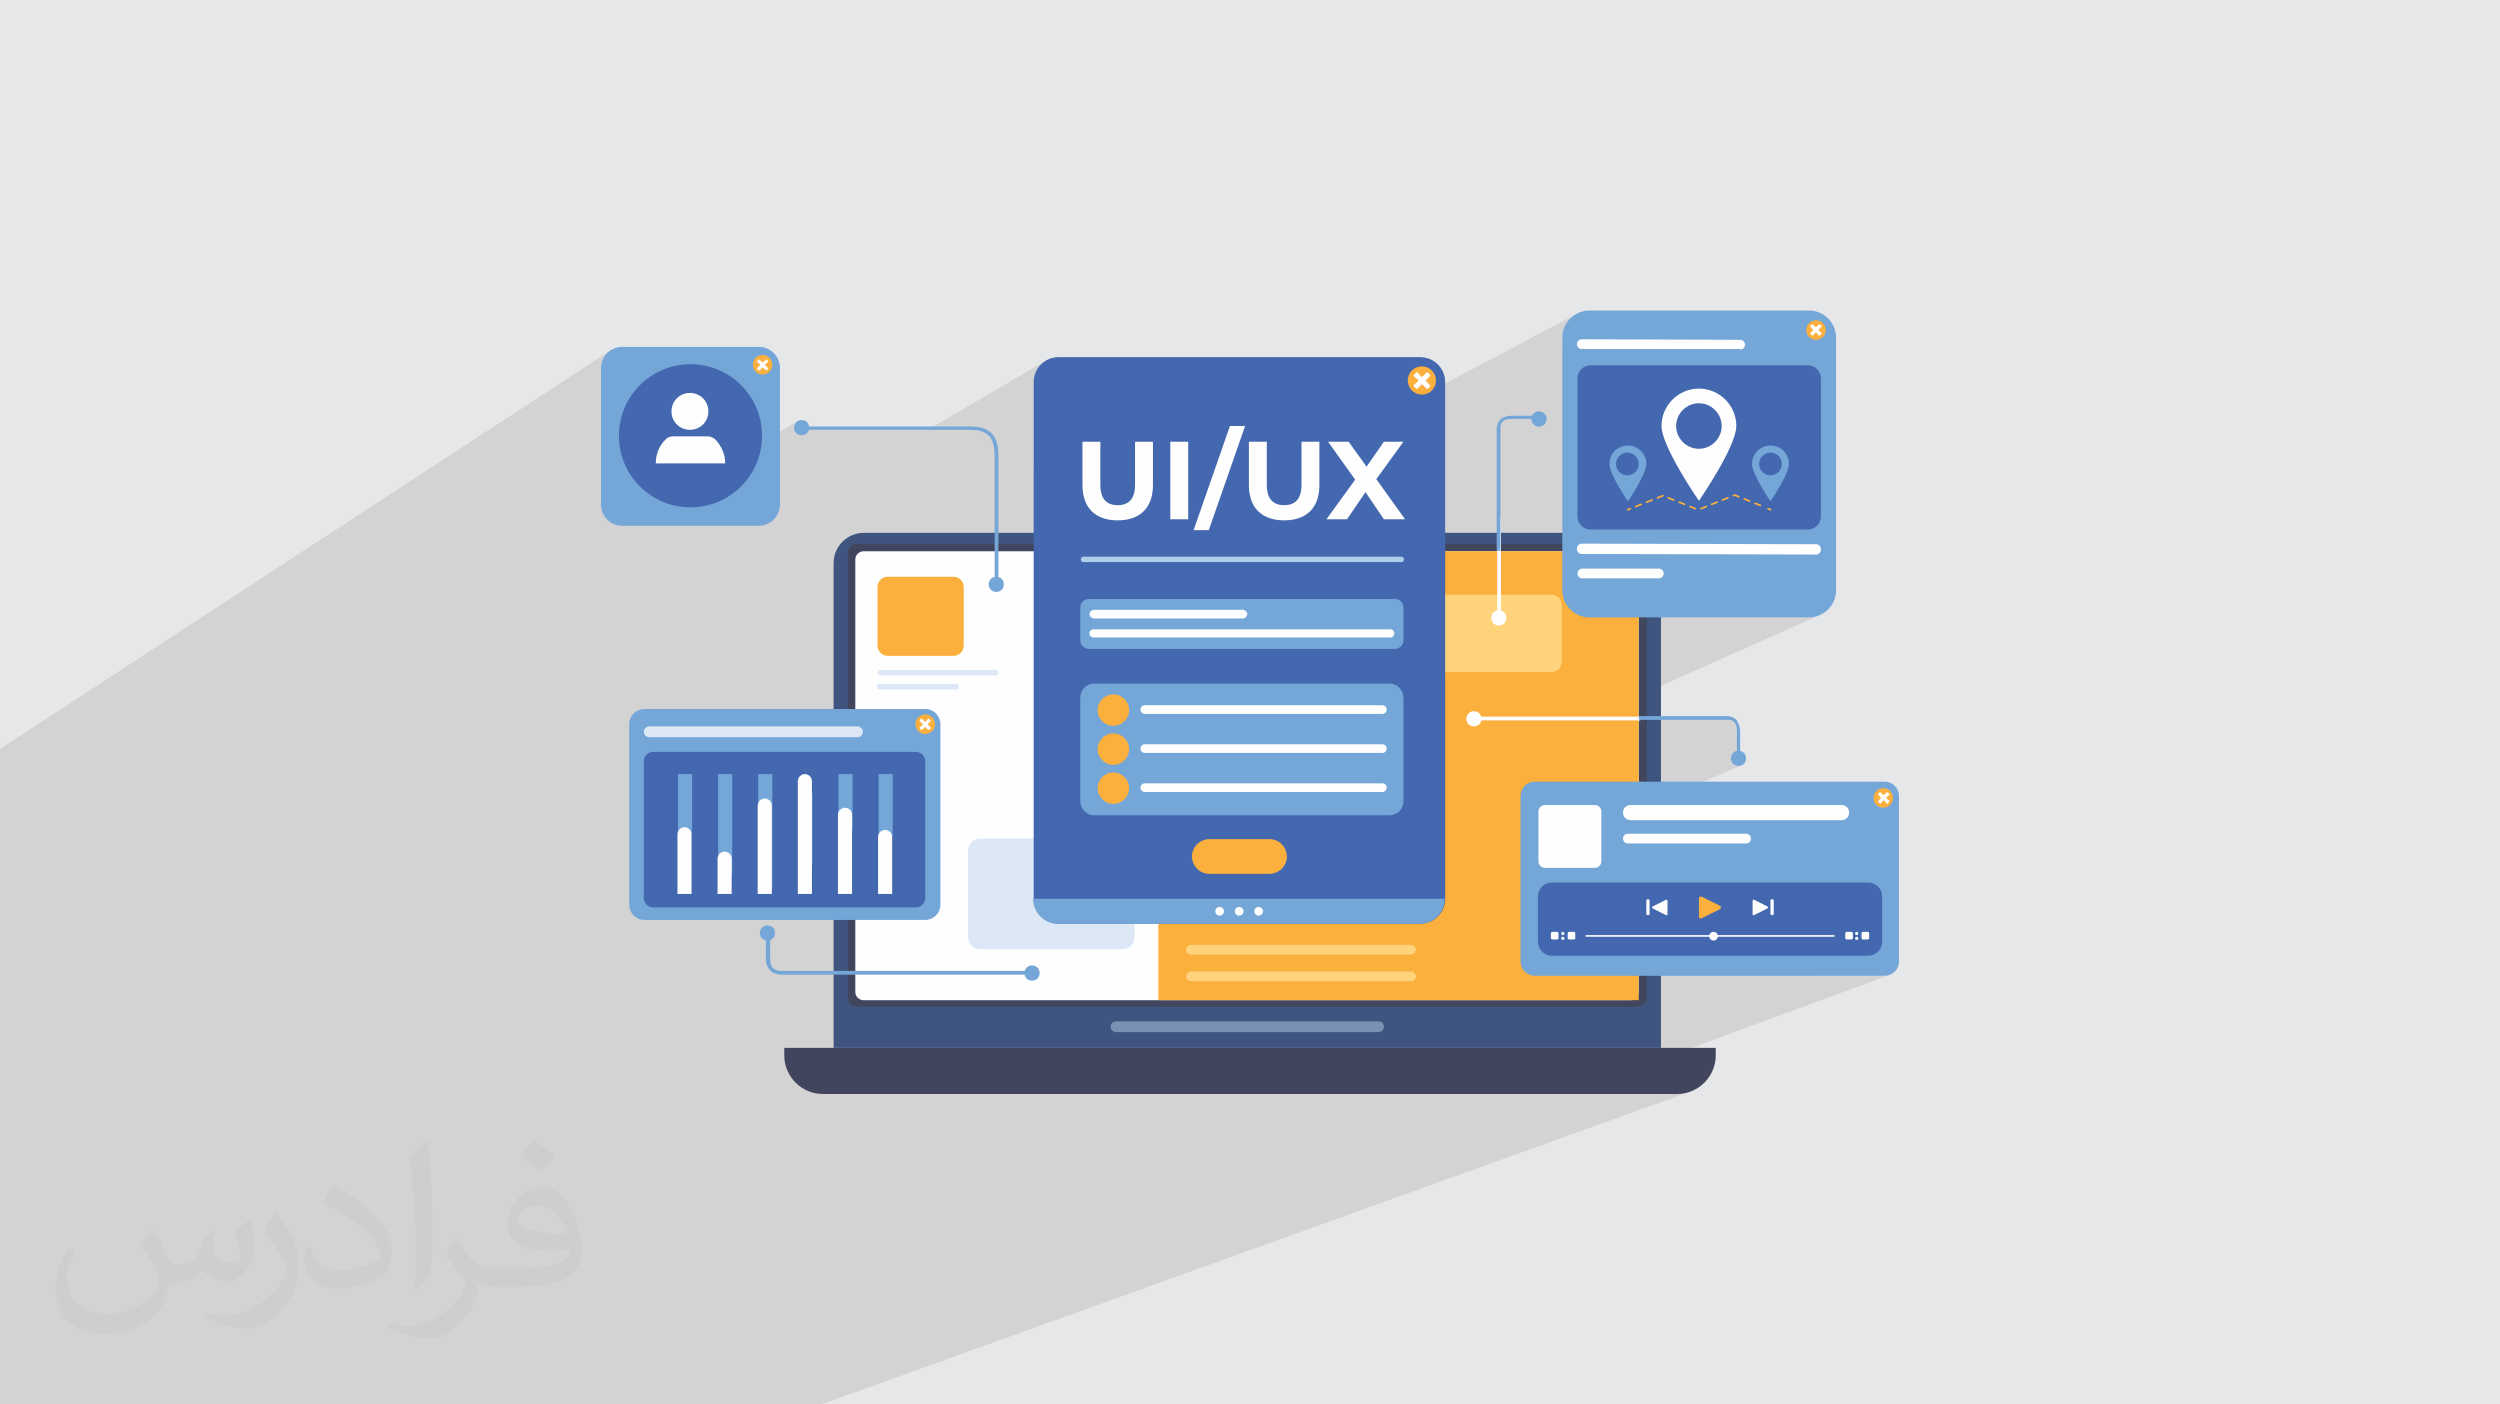 <?xml version="1.0" encoding="UTF-8"?>
<!DOCTYPE svg PUBLIC "-//W3C//DTD SVG 1.1//EN" "http://www.w3.org/Graphics/SVG/1.1/DTD/svg11.dtd">
<!-- Creator: CorelDRAW 2020 (64-Bit) -->
<svg xmlns="http://www.w3.org/2000/svg" xml:space="preserve" width="94.192mm" height="52.917mm" version="1.1" style="shape-rendering:geometricPrecision; text-rendering:geometricPrecision; image-rendering:optimizeQuality; fill-rule:evenodd; clip-rule:evenodd" viewBox="0 0 9404.92 5283.66" xmlns:xlink="http://www.w3.org/1999/xlink" xmlns:xodm="http://www.corel.com/coreldraw/odm/2003">
 <defs>
  <style type="text/css">
   <![CDATA[
    .fil0 {fill:#E6E7E8}
    .fil3 {fill:#3F557F;fill-rule:nonzero}
    .fil5 {fill:#41465E;fill-rule:nonzero}
    .fil10 {fill:#4468B0;fill-rule:nonzero}
    .fil11 {fill:#75A6D8;fill-rule:nonzero}
    .fil4 {fill:#7A91B3;fill-rule:nonzero}
    .fil12 {fill:#AECEEC;fill-rule:nonzero}
    .fil7 {fill:#DCE8F6;fill-rule:nonzero}
    .fil8 {fill:#FBAF3C;fill-rule:nonzero}
    .fil6 {fill:#FEFEFE;fill-rule:nonzero}
    .fil9 {fill:#FFD27C;fill-rule:nonzero}
    .fil2 {fill:#373435;fill-opacity:0.031}
    .fil1 {fill:#2B2A29;fill-opacity:0.102}
   ]]>
  </style>
 </defs>
 <g id="Layer_x0020_1">
  <polygon class="fil0" points="-0,0 9404.92,0 9404.92,5283.66 -0,5283.66 "/>
  <polygon class="fil1" points="5893.69,4115.47 7111.2,3666.56 7101.35,3669.72 7090.87,3670.83 6835.43,3670.83 7047.97,3591.38 7056.97,3586.65 7064.86,3580.33 7071.42,3572.56 7076.4,3563.53 7079.56,3553.4 7080.67,3542.34 7080.67,3373.04 7079.64,3362.57 7076.69,3352.71 7071.95,3343.72 7065.63,3335.82 7057.86,3329.26 7048.83,3324.29 7038.7,3321.12 7027.64,3320.01 6391.07,3320.01 7099.09,3035.67 7105.32,3032.3 7110.75,3027.84 7115.22,3022.4 7118.59,3016.17 7120.72,3009.26 7121.46,3001.84 7120.72,2994.4 7118.59,2987.5 7115.22,2981.26 7110.75,2975.82 7105.32,2971.36 7099.09,2967.99 7092.18,2965.86 7084.75,2965.12 7077.32,2965.86 7070.42,2967.99 6921.62,3028.36 6198.05,3028.36 6551.5,2879.32 6546.07,2880.93 6540.16,2881.49 6534.25,2880.93 6528.82,2879.32 6523.95,2876.75 6519.77,2873.33 6516.34,2869.14 6514.82,2866.24 6546.28,2852.93 6548.32,2850.89 6534.05,2850.89 6534.05,2752.99 6533.95,2747.83 6533.67,2743.05 6533.19,2738.65 6532.52,2734.64 6531.65,2731.01 6530.6,2727.75 6529.35,2724.88 6527.93,2722.4 6526.4,2720.2 6524.86,2718.19 6523.33,2716.38 6521.81,2714.75 6520.28,2713.32 6518.75,2712.07 6517.21,2711.03 6515.69,2710.17 6514.25,2710.08 6512.95,2709.85 6511.74,2709.52 6510.59,2709.15 6509.44,2708.77 6508.23,2708.44 6506.93,2708.21 6505.49,2708.12 6503.87,2708.12 6502.12,2708.12 6500.26,2708.12 6498.35,2708.12 6496.44,2708.12 6494.59,2708.12 6492.83,2708.12 6491.21,2708.12 6195.46,2708.12 6195.46,2603.4 6844.48,2314.73 6825.51,2320.59 6805.32,2322.62 6318.14,2322.62 6839.01,2084.59 6842.12,2082.92 6844.84,2080.68 6847.07,2077.96 6848.75,2074.85 6849.82,2071.39 6850.19,2067.68 6850.19,2065.64 6849.82,2061.93 6848.75,2058.46 6847.07,2055.35 6844.84,2052.63 6842.12,2050.4 6839.01,2048.72 6835.55,2047.65 6831.84,2047.28 6693.22,2046.96 6820.07,1988.29 6828.38,1983.72 6835.66,1977.68 6841.69,1970.4 6846.27,1962.09 6849.17,1952.97 6850.19,1943.26 6850.19,1423.15 6849.17,1413.43 6846.27,1404.3 6841.69,1396 6835.66,1388.72 6828.38,1382.69 6820.07,1378.11 6810.95,1375.21 6801.23,1374.19 6648.43,1374.19 6846.18,1275.47 6852.41,1272.09 6857.84,1267.63 6862.3,1262.2 6865.68,1255.96 6867.8,1249.06 6868.54,1241.62 6867.8,1234.18 6865.68,1227.28 6862.3,1221.04 6857.84,1215.61 6852.41,1211.15 6846.18,1207.77 6839.27,1205.64 6831.84,1204.91 6824.4,1205.64 6817.5,1207.77 6487.02,1374.19 6433.49,1374.19 6553.45,1313.61 6556.56,1311.93 6559.28,1309.7 6561.52,1306.98 6563.19,1303.87 6564.26,1300.41 6564.63,1296.7 6564.26,1292.98 6563.19,1289.52 6561.52,1286.4 6559.28,1283.69 6556.56,1281.45 6553.45,1279.77 6549.99,1278.7 6546.28,1278.33 5950.7,1276.3 5946.99,1276.67 5943.53,1277.74 5877.28,1312.44 5877.28,1270.18 5879.41,1249.4 5885.47,1230.15 5895.04,1212.81 5907.63,1197.77 5922.8,1185.41 5940.1,1176.1 5385.42,1469.87 5387,1468.54 5393.33,1460.64 5398.07,1451.64 5401.02,1441.79 5402.05,1431.31 5400.94,1420.25 5397.78,1410.12 5392.8,1401.09 5386.25,1393.32 5378.35,1386.99 5369.35,1382.27 5359.49,1379.3 5349.01,1378.28 5337.95,1379.39 5327.82,1382.56 4765.67,1684.07 4765.67,1661.78 4698.36,1661.78 4655.37,1684.99 4684.11,1602.64 4627,1602.64 4469.94,1688.33 4469.94,1661.78 4402.62,1661.78 4337.35,1697.65 4337.35,1661.78 4270.04,1661.78 4139.49,1734.08 4139.49,1661.78 4072.18,1661.78 3888.63,1764.68 3888.63,1437.43 3890.57,1418.17 3896.12,1400.4 3904.88,1384.43 3916.42,1370.62 3930.36,1359.31 3489.41,1616.92 3011.6,1616.92 3011.6,1604.68 2988.8,1618.44 2987.69,1614.68 2987.13,1608.76 2987.69,1602.85 2989.29,1597.42 2991.86,1592.56 2995.29,1588.37 2999.47,1584.94 2865.43,1666.05 2866.78,1639.36 2865.39,1611.8 2861.32,1585.04 2854.69,1559.22 2845.65,1534.47 2834.33,1510.93 2820.85,1488.74 2805.36,1468.02 2797.72,1459.61 2889.4,1402.63 2894.83,1398.16 2899.29,1392.73 2902.67,1386.5 2904.79,1379.59 2905.53,1372.16 2904.79,1364.72 2902.67,1357.82 2899.29,1351.58 2894.83,1346.15 2889.4,1341.69 2883.16,1338.31 2876.26,1336.19 2868.82,1335.45 2861.39,1336.19 2854.48,1338.31 2848.25,1341.69 2738.79,1410.35 2725.97,1402.58 2702.43,1391.25 2677.69,1382.21 2651.87,1375.59 2625.11,1371.51 2597.55,1370.13 2569.99,1371.51 2543.23,1375.59 2517.41,1382.21 2492.67,1391.25 2469.12,1402.58 2446.93,1416.05 2261.01,1534.93 2261.01,1384.39 2262.66,1368.1 2267.42,1353.04 2274.89,1339.51 2284.72,1327.8 2296.56,1318.19 -0,2817.38 -0,2853.66 -0,2980.69 -0,3022.25 -0,3099.76 -0,3128.49 -0,3131.66 -0,3133.89 -0,3140.89 -0,3142.33 -0,3154.32 -0,3157.01 -0,3159.5 -0,3163.84 -0,3171.88 -0,3175.61 -0,3182.15 -0,3188.98 -0,3198.66 -0,3206.53 -0,3207.36 -0,3224.73 -0,3234.95 -0,3263.7 -0,3275.54 -0,3287.39 -0,3379.01 -0,3394.22 -0,3395.16 -0,3395.22 -0,3399.97 -0,3413.11 -0,3421.69 -0,3431.5 -0,3433.14 -0,3449.84 -0,3452.26 -0,3453.85 -0,3502.74 -0,3647.45 -0,3657.46 -0,4005.97 -0,4033.95 -0,4073.19 -0,4075.57 -0,4158.32 -0,4161.92 -0,4272.33 -0,4273.23 -0,4338.31 -0,4339.2 -0,4344.81 -0,4402.96 -0,4403.83 -0,4421.51 -0,4446.52 -0,4450.4 -0,4459.65 -0,4474.85 -0,4483.66 -0,4485.96 -0,4486.23 -0,4487.63 -0,4498.88 -0,4523.64 -0,4524.49 -0,4585.75 -0,4598.91 -0,4602.93 -0,4641.52 -0,4645.29 -0,4668.14 -0,4674.1 -0,4674.74 -0,4676.52 -0,4707.49 -0,4729.89 -0,4734.04 -0,4747.77 -0,4765.82 -0,4768.13 -0,4768.46 -0,4779.85 -0,4782.18 -0,4790.4 -0,4828.21 -0,4849.01 -0,4876.1 -0,4890.73 -0,4899.5 -0,4924.97 -0,4927.33 -0,4927.64 -0,4978.72 -0,5004.16 -0,5033.3 -0,5048.31 -0,5092.13 -0,5274.74 -0,5283.66 31.28,5283.66 65.08,5283.66 129.5,5283.66 416.42,5283.66 1272.36,5283.66 2632.56,5283.66 3068.59,5283.66 3068.6,5283.66 3088.97,5283.66 6352.58,4108.92 6338.74,4112.51 6324.42,4114.72 6309.69,4115.47 6309.68,4115.47 "/>
  <path class="fil2" d="M578.49 4627.69c17.95,27.21 29.6,53.36 40.96,82.43 8.45,16.91 12.93,48.09 52.57,48.09 11.61,0 28.28,-3.42 43.06,-11.61 16.63,-8.73 29.32,-21.94 35.94,-42l15.85 -53.36 38.57 -19.02 2.64 2.64c-5.27,20.09 -6.59,39.36 -6.59,54.43 0,44.63 38.57,61.56 69.22,61.56 17.95,0 34.09,-8.73 34.09,-25.11 0,-21.13 -8.98,-57.06 -20.62,-89.29 17.95,-17.95 35.94,-35.94 56.53,-50.47l3.17 1.6c8.98,38.04 14,75.56 14,100.66 0,24.57 -10.83,51.79 -19.81,69.49 -18.49,34.87 -51.25,62.62 -90.87,62.62 -30.1,0 -63.65,-15.07 -86.66,-43.06l-1.32 0c-21.66,26.96 -55.22,51.25 -108.86,51.25l-16.63 0c-2.64,35.41 -10.29,60.49 -21.94,82.95 -31.95,62.34 -126.81,106.47 -216.1,106.47 -124.17,0 -186.51,-71.59 -186.51,-166.96 0,-58.91 19.27,-113.6 48.88,-152.42l24.29 10.04c-18.49,35.41 -30.91,68.68 -30.91,101.45 0,89.29 72.66,131.83 156.4,131.83 77.68,0 173.83,-49.41 191.28,-106.72 -6.59,-62.62 -30.1,-91.93 -66.04,-148.99 10.83,-19.02 24.83,-38.04 42.28,-58.38l3.17 0 0 0 0 0 -0.02 -0.09zm1432.13 -336.04c26.15,16.39 51.79,35.66 76.87,57.85 -14,19.81 -31.45,37.79 -53.11,53.64 -25.11,-20.34 -50.19,-37.79 -75.84,-56.27 17.42,-19.55 34.62,-38.29 52.04,-55.22l0 0 0 0 0 0 0 0 0 0 0.03 0zm13.47 244.11c-42.28,0 -76.87,27.75 -76.87,48.34 0,44.13 84.53,57.85 185.72,57.31 -12.68,-51.79 -57.06,-105.68 -108.86,-105.68l0.01 0.03zm-94.86 236.19c54.96,0 103.04,-1.6 139.74,-10.83 40.96,-10.29 75.56,-30.91 75.56,-45.17 0,-3.7 0,-8.19 -1.32,-11.89 -22.98,2.11 -49.41,2.11 -72.38,2.11 -74.49,0 -131.55,-16.91 -154.02,-58.66 -5.55,-11.61 -9.51,-24.57 -9.51,-39.36 0,-40.43 17.42,-79.79 48.09,-107 25.61,-22.45 53.89,-36.44 82.67,-36.44 52.04,0 93.51,41.75 122.57,107.54 15.85,35.94 26.68,77.4 26.68,129.72 0,34.87 -9.51,64.19 -31.17,85.85 -40.43,39.11 -114.92,53.89 -229.04,53.89l-51.79 0 0 0 -13.47 0c-28.28,0 -48.62,-5.02 -64.72,-17.42l-2.64 0c0.79,6.59 1.32,12.93 1.32,19.02 0,25.61 -8.45,58.38 -25.61,84.53 -50.72,75.3 -105.68,108.04 -153.24,108.04 -48.09,0 -107,-18.49 -160.11,-42.54l9.51 -18.49c17.17,7.13 40.96,11.89 73.7,11.89 85.85,0 198.66,-82.43 212.66,-163 -3.17,-6.59 -8.98,-15.32 -17.17,-24.57 -25.11,-29.85 -40.96,-54.68 -55.75,-80.83 12.68,-25.11 24.29,-45.17 35.13,-63.4l4.49 -0.53c36.72,74.77 69.99,117.55 144.23,117.55l11.61 0 0 0 53.89 0 0 0 0 0 0 0 0 0 0 0 0.09 0.01zm-371.98 79c6.34,-34.34 6.87,-72.91 6.87,-108.86l0 -53.36c0,-99.6 -12.68,-244.36 -22.98,-338.68 17.95,-19.27 43.06,-42 62.87,-57.31l5.81 1.6c13.47,118.62 16.63,256 16.63,383.06 0,33.3 -1.32,65.79 -4.49,89.55 -1.85,30.1 -19.27,52.83 -56.53,87.7l-8.19 -3.7zm-382.8 -157.19c1.85,46.77 24.83,83.49 105.15,83.49 49.93,0 92.19,-12.93 138.96,-35.13 8.45,-3.7 12.93,-8.73 12.93,-12.93 0,-29.32 -22.45,-68.15 -60.23,-103.55 -36.72,-33.3 -85.34,-62.62 -130.76,-82.18 -15.6,-6.59 -20.62,-13.47 -20.62,-20.09 0,-13.47 17.95,-41.75 32.77,-62.09l5.02 -0.53c52.04,27.21 110.17,67.64 153.24,112.53 39.11,41.47 63.4,83.49 63.4,129.19 0,33.81 -10.29,65.51 -26.96,95.11 -57.06,28.79 -117.83,50.72 -178.06,50.72 -73.17,0 -123.1,-34.34 -123.1,-114.92 0,-8.73 0,-22.19 3.17,-39.64l25.11 0 0 0 0 0 0 0 0 0 0 0 -0.02 0zm-132.37 -132.9l45.45 73.45c16.63,27.21 32.23,56.81 32.23,103.55l0 59.7c0,48.34 -30.91,100.13 -80.83,151.38 -39.11,34.62 -73.7,49.41 -105.68,49.41 -47.55,0 -101.98,-14.79 -164.85,-41.75l7.13 -18.49c19.81,5.27 42.79,9.77 71.06,9.77 90.36,-0.53 182.8,-66.57 225.08,-147.15 5.02,-9.26 6.87,-17.95 6.87,-24.04 0,-9.26 -5.02,-19.55 -8.98,-28.79 -22.98,-43.31 -48.62,-82.95 -76.87,-119.68 14.79,-23.25 29.6,-45.7 45.7,-67.9l3.7 0.53 0 0 0 0 0 0 0 0 0 0 -0.02 0.01z"/>
  <g id="_1958834961664">
   <path class="fil3" d="M6248.5 3942.1l-3112.5 0 0 -1823.44c0,-63.22 50.99,-114.22 114.22,-114.22l2884.05 0c63.22,0 114.22,50.99 114.22,114.22l0 1823.44 0.01 0z"/>
   <path class="fil4" d="M5185.84 3882.95l-987.19 0c-12.23,0 -20.39,-10.19 -20.39,-20.39 0,-12.24 10.19,-20.4 20.39,-20.4l987.19 0c12.24,0 20.4,10.2 20.4,20.4 0,12.23 -10.19,20.39 -20.4,20.39z"/>
   <path class="fil5" d="M6160.79 3787.1l-2937.08 0c-20.39,0 -34.67,-16.32 -34.67,-34.68l0 -1672.5c0,-20.4 16.32,-34.68 34.67,-34.68l2937.08 0c20.39,0 34.67,16.32 34.67,34.68l0 1672.5c0,20.4 -16.32,34.68 -34.67,34.68z"/>
   <path class="fil6" d="M6134.27 3762.61l-2886.08 0c-16.32,0 -30.59,-14.28 -30.59,-30.59l0 -1627.63c0,-16.32 14.28,-30.59 30.59,-30.59l2886.08 0c16.33,0 30.59,14.28 30.59,30.59l0 1627.63c0,16.32 -14.27,30.59 -30.59,30.59z"/>
   <path class="fil7" d="M4223.14 3570.88l-536.42 0c-24.47,0 -44.87,-20.39 -44.87,-44.86l0 -326.35c0,-24.47 20.4,-44.87 44.87,-44.87l536.42 0c24.47,0 44.87,20.4 44.87,44.87l0 326.35c0,24.47 -20.4,44.86 -44.87,44.86z"/>
   <polygon class="fil8" points="4357.75,3762.61 6164.87,3762.61 6164.87,2073.8 4357.75,2073.8 "/>
   <path class="fil9" d="M5308.22 3591.29l-828.09 0c-10.19,0 -18.36,-8.16 -18.36,-18.36 0,-10.19 8.17,-18.35 18.36,-18.35l828.09 0c10.2,0 18.36,8.16 18.36,18.35 0,10.2 -8.16,18.36 -18.36,18.36z"/>
   <path class="fil9" d="M5308.22 3691.23l-828.09 0c-10.19,0 -18.36,-8.16 -18.36,-18.35 0,-10.2 8.17,-18.36 18.36,-18.36l828.09 0c10.2,0 18.36,8.16 18.36,18.36 0,10.19 -8.16,18.35 -18.36,18.35z"/>
   <path class="fil9" d="M5836.49 2528.63l-634.33 0c-22.44,0 -38.75,-18.35 -38.75,-38.74l0 -214.17c0,-22.43 18.36,-38.74 38.75,-38.74l634.33 0c22.44,0 38.75,18.35 38.75,38.74l0 214.17c0,22.43 -18.36,38.74 -38.75,38.74z"/>
   <path class="fil8" d="M3586.77 2467.44l-246.8 0c-22.44,0 -38.75,-18.35 -38.75,-38.75l0 -220.28c0,-22.44 18.36,-38.75 38.75,-38.75l246.8 0c22.44,0 38.75,18.36 38.75,38.75l0 220.28c0,22.44 -18.35,38.75 -38.75,38.75z"/>
   <path class="fil7" d="M3596.97 2593.9l-287.59 0c-6.11,0 -10.19,-4.08 -10.19,-10.2 0,-6.11 4.08,-10.19 10.19,-10.19l287.59 0c6.11,0 10.19,4.08 10.19,10.19 0,6.12 -4.08,10.2 -10.19,10.2z"/>
   <path class="fil7" d="M3745.86 2540.87l-434.44 0c-6.12,0 -10.19,-4.07 -10.19,-10.19 0,-6.12 4.07,-10.2 10.19,-10.2l434.44 0c6.12,0 10.19,4.08 10.19,10.2 0,6.12 -4.07,10.19 -10.19,10.19z"/>
   <path class="fil5" d="M6309.69 4115.47l-3214.47 0c-79.54,0 -144.81,-65.27 -144.81,-144.82l0 -28.55 3504.1 0 0 28.55c0,79.55 -65.27,144.82 -144.82,144.82l0.01 0z"/>
   <path class="fil10" d="M5436.72 1437.43l0 1943.78c0,53.03 -42.83,93.82 -93.82,93.82l-1360.44 0c-53.04,0 -93.83,-42.83 -93.83,-93.82l0 -1943.78c0,-53.04 42.84,-93.83 93.83,-93.83l1360.44 0c53.03,0 93.82,42.84 93.82,93.83z"/>
   <path class="fil11" d="M3886.6 3381.2c0,53.03 42.83,93.83 93.83,93.83l1360.43 0c53.04,0 93.83,-42.84 93.83,-93.83l-1550.12 0 2.04 0z"/>
   <path class="fil6" d="M4604.55 3428.12c0,10.19 -8.16,16.32 -16.32,16.32 -10.19,0 -16.32,-8.16 -16.32,-16.32 0,-10.2 8.16,-16.32 16.32,-16.32 10.19,0 16.32,8.16 16.32,16.32z"/>
   <path class="fil6" d="M4677.98 3428.12c0,10.19 -8.16,16.32 -16.32,16.32 -10.19,0 -16.32,-8.16 -16.32,-16.32 0,-10.2 8.16,-16.32 16.32,-16.32 10.19,0 16.32,8.16 16.32,16.32z"/>
   <path class="fil6" d="M4751.41 3428.12c0,10.19 -8.16,16.32 -16.32,16.32 -10.19,0 -16.32,-8.16 -16.32,-16.32 0,-10.2 8.16,-16.32 16.32,-16.32 10.19,0 16.32,8.16 16.32,16.32z"/>
   <path class="fil6" d="M4204.77 1957.54c83.62,0 132.58,-46.92 132.58,-132.58l0 -163.17 -67.32 0 0 161.14c0,55.08 -24.47,77.51 -65.27,77.51 -40.79,0 -65.27,-22.44 -65.27,-77.51l0 -161.14 -67.31 0 0 163.17c0,85.67 48.96,132.58 132.58,132.58l0.01 0zm197.85 -4.08l67.32 0 0 -291.67 -67.32 0 0 291.67zm87.71 40.8l57.11 0 136.66 -391.61 -57.11 0 -136.66 391.61zm340.61 -36.71c83.62,0 132.57,-46.92 132.57,-132.58l0 -163.17 -67.31 0 0 161.14c0,55.08 -24.47,77.51 -65.27,77.51 -40.79,0 -65.27,-22.44 -65.27,-77.51l0 -161.14 -67.31 0 0 163.17c0,85.67 48.96,132.58 132.57,132.58l0.02 0zm454.84 -4.08l-108.11 -150.93 101.99 -140.74 -73.43 0 -65.27 93.82 -67.31 -93.82 -77.51 0 101.99 142.77 -108.1 148.89 77.5 0 69.35 -101.98 69.36 101.98 77.5 0 2.05 0z"/>
   <path class="fil8" d="M5402.05 1431.31c0,28.56 -22.44,53.03 -53.04,53.03 -28.55,0 -53.03,-22.43 -53.03,-53.03 0,-28.56 22.44,-53.03 53.03,-53.03 28.56,0 53.04,22.43 53.04,53.03z"/>
   <polygon class="fil6" points="5381.65,1412.95 5369.41,1398.67 5349.01,1419.07 5330.66,1398.67 5316.38,1412.95 5336.78,1431.31 5316.38,1451.71 5330.66,1463.94 5349.01,1445.59 5369.41,1463.94 5381.65,1451.71 5363.29,1431.31 "/>
   <path class="fil11" d="M5226.64 3067.1l-1109.56 0c-30.59,0 -53.03,-24.47 -53.03,-53.03l0 -389.57c0,-30.59 24.47,-53.03 53.03,-53.03l1109.56 0c30.59,0 53.04,24.47 53.04,53.03l0 389.57c0,30.59 -24.47,53.03 -53.04,53.03z"/>
   <path class="fil8" d="M4247.61 2671.41c0,32.63 -26.51,59.15 -59.15,59.15 -32.63,0 -59.15,-26.51 -59.15,-59.15 0,-32.63 26.51,-59.15 59.15,-59.15 32.63,0 59.15,26.51 59.15,59.15z"/>
   <path class="fil6" d="M5200.13 2685.69l-893.36 0c-8.16,0 -16.32,-6.12 -16.32,-16.32 0,-8.16 6.11,-16.32 16.32,-16.32l893.36 0c8.16,0 16.32,6.11 16.32,16.32 0,8.16 -6.12,16.32 -16.32,16.32z"/>
   <path class="fil8" d="M4247.61 2818.26c0,32.63 -26.51,59.15 -59.15,59.15 -32.63,0 -59.15,-26.51 -59.15,-59.15 0,-32.63 26.51,-59.15 59.15,-59.15 32.63,0 59.15,26.51 59.15,59.15z"/>
   <path class="fil6" d="M5200.13 2832.54l-893.36 0c-8.16,0 -16.32,-6.12 -16.32,-16.32 0,-8.16 6.11,-16.32 16.32,-16.32l893.36 0c8.16,0 16.32,6.11 16.32,16.32 0,8.16 -6.12,16.32 -16.32,16.32z"/>
   <path class="fil8" d="M4247.61 2965.12c0,32.63 -26.51,59.15 -59.15,59.15 -32.63,0 -59.15,-26.51 -59.15,-59.15 0,-32.63 26.51,-59.15 59.15,-59.15 32.63,0 59.15,26.51 59.15,59.15z"/>
   <path class="fil6" d="M5200.13 2979.4l-893.36 0c-8.16,0 -16.32,-6.12 -16.32,-16.32 0,-8.16 6.11,-16.32 16.32,-16.32l893.36 0c8.16,0 16.32,6.11 16.32,16.32 0,8.16 -6.12,16.32 -16.32,16.32z"/>
   <path class="fil11" d="M5247.04 2440.93l-1150.36 0c-18.35,0 -32.63,-14.28 -32.63,-32.63l0 -122.37c0,-18.36 14.28,-32.63 32.63,-32.63l1150.36 0c18.35,0 32.63,14.27 32.63,32.63l0 122.37c0,18.35 -14.28,32.63 -32.63,32.63z"/>
   <path class="fil6" d="M4675.94 2326.72l-560.9 0c-8.16,0 -16.32,-8.16 -16.32,-16.32 0,-8.16 8.16,-16.32 16.32,-16.32l560.9 0c8.16,0 16.32,8.16 16.32,16.32 0,8.16 -8.16,16.32 -16.32,16.32z"/>
   <path class="fil6" d="M5230.72 2398.1l-1117.72 0c-8.16,0 -14.28,-6.12 -14.28,-14.28l0 -2.04c0,-8.16 6.12,-14.28 14.28,-14.28l1117.72 0c8.16,0 14.28,6.12 14.28,14.28l0 2.04c0,8.16 -6.12,14.28 -14.28,14.28z"/>
   <path class="fil8" d="M4775.88 3287.38l-226.41 0c-36.7,0 -65.27,-30.59 -65.27,-65.27 0,-36.71 30.59,-65.27 65.27,-65.27l226.41 0c36.71,0 65.27,30.58 65.27,65.27 0,36.7 -30.59,65.27 -65.27,65.27z"/>
   <path class="fil12" d="M5271.51 2114.59l-1195.23 0c-6.11,0 -10.19,-4.08 -10.19,-10.19 0,-6.12 4.08,-10.2 10.19,-10.2l1195.23 0c6.12,0 10.19,4.08 10.19,10.2 0,6.11 -4.07,10.19 -10.19,10.19z"/>
   <path class="fil11" d="M2854.55 1977.94l-513.99 0c-44.87,0 -79.55,-36.71 -79.55,-79.55l0 -513.99c0,-44.86 36.71,-79.54 79.55,-79.54l513.99 0c44.86,0 79.54,36.7 79.54,79.54l0 513.99c0,44.87 -36.7,79.55 -79.54,79.55z"/>
   <path class="fil8" d="M2905.53 1372.16c0,20.39 -16.32,36.7 -36.71,36.7 -20.39,0 -36.7,-16.32 -36.7,-36.7 0,-20.4 16.32,-36.71 36.7,-36.71 20.4,0 36.71,16.32 36.71,36.71z"/>
   <polygon class="fil6" points="2891.25,1359.92 2883.1,1351.76 2868.82,1364 2856.59,1351.76 2846.38,1359.92 2860.66,1372.16 2846.38,1386.44 2856.59,1394.6 2868.82,1382.36 2883.1,1394.6 2891.25,1386.44 2876.97,1372.16 "/>
   <path class="fil10" d="M2866.78 1639.36c0,148.89 -120.34,269.23 -269.23,269.23 -148.89,0 -269.23,-120.34 -269.23,-269.23 0,-148.9 120.34,-269.23 269.23,-269.23 148.89,0 269.23,120.33 269.23,269.23z"/>
   <path class="fil6" d="M2664.86 1547.57c0,38.75 -30.59,69.36 -69.36,69.36 -38.75,0 -69.35,-30.59 -69.35,-69.36 0,-38.75 30.58,-69.35 69.35,-69.35 38.75,0 69.36,30.59 69.36,69.35z"/>
   <path class="fil6" d="M2726.04 1743.37l-259.04 0c0,-36.7 14.28,-69.35 38.75,-91.78 8.16,-8.16 18.35,-10.19 28.56,-10.19l126.45 0c10.2,0 20.4,4.07 28.56,10.19 24.47,24.47 38.75,57.11 38.75,91.78l-2.03 0z"/>
   <path class="fil11" d="M3011.59 1616.92l630.25 0c20.4,0 44.87,0 65.27,12.23 10.19,6.12 18.35,14.28 24.47,26.52 6.12,12.23 10.19,30.58 10.19,55.07l0 489.51 14.28 0 0 -489.51c0,-26.51 -4.07,-44.86 -12.23,-61.19 -6.12,-12.24 -12.24,-20.4 -22.44,-26.51 -12.24,-10.2 -26.51,-14.28 -40.79,-16.32 -14.28,-2.05 -28.56,-2.05 -38.75,-2.05l-630.25 0 0 14.28 -0.01 -2.04z"/>
   <path class="fil11" d="M3776.46 2198.21c0,-16.32 -12.24,-28.55 -28.56,-28.55 -16.32,0 -28.56,12.23 -28.56,28.55 0,16.32 12.24,28.56 28.56,28.56 16.32,0 28.56,-12.24 28.56,-28.56z"/>
   <path class="fil11" d="M3044.23 1608.76c0,-16.32 -12.24,-28.56 -28.56,-28.56 -16.32,0 -28.55,12.24 -28.55,28.56 0,16.32 12.23,28.55 28.55,28.55 16.32,0 28.56,-12.23 28.56,-28.55z"/>
   <path class="fil11" d="M6805.32 2322.62l-826.05 0c-57.11,0 -101.99,-46.91 -101.99,-101.98l0 -950.47c0,-57.11 46.92,-101.99 101.99,-101.99l826.05 0c57.11,0 101.98,46.92 101.98,101.99l0 950.47c0,57.11 -46.91,101.98 -101.98,101.98z"/>
   <path class="fil10" d="M6801.23 1992.21l-817.89 0c-26.51,0 -48.96,-22.44 -48.96,-48.96l0 -520.11c0,-26.51 22.44,-48.96 48.96,-48.96l817.89 0c26.52,0 48.96,22.44 48.96,48.96l0 520.11c0,26.51 -22.44,48.96 -48.96,48.96z"/>
   <path class="fil8" d="M6124.08 1920.82l10.19 -4.07c2.05,0 2.05,-2.05 2.05,-4.08 0,-2.04 -2.05,-2.04 -4.08,-2.04l-10.19 4.07c-2.04,0 -2.04,2.05 -2.04,4.08 0,2.04 2.04,2.04 4.07,2.04z"/>
   <path class="fil8" d="M6154.67 1908.59l20.4 -8.16c2.04,0 2.04,-2.05 2.04,-4.08 0,-2.04 -2.04,-2.04 -4.08,-2.04l-20.39 8.16c-2.04,0 -2.04,2.04 -2.04,4.07 0,2.05 2.04,2.05 4.07,2.05zm40.8 -16.32l20.39 -8.16c2.05,0 2.05,-2.05 2.05,-4.08 0,-2.04 -2.05,-2.04 -4.08,-2.04l-20.39 8.16c-2.05,0 -2.05,2.04 -2.05,4.07 0,2.05 2.05,2.05 4.08,2.05zm40.79 -16.33l20.4 -8.16c2.04,0 2.04,-2.04 2.04,-4.07 0,-2.04 -2.04,-2.04 -4.08,-2.04l-20.39 8.16c-2.05,0 -2.05,2.04 -2.05,4.07 0,2.04 2.05,2.04 4.08,2.04zm38.75 0l20.39 8.17c2.05,0 2.05,0 4.08,-2.05 0,-2.04 0,-2.04 -2.04,-4.07l-20.4 -8.16c-2.04,0 -2.04,0 -4.07,2.04 0,2.04 0,2.04 2.04,4.07zm40.8 16.33l20.39 8.16c2.05,0 2.05,0 4.08,-2.05 0,-2.04 0,-2.04 -2.04,-4.07l-20.4 -8.16c-2.04,0 -2.04,0 -4.08,2.04 0,2.04 0,2.04 2.05,4.08zm40.79 16.32l20.39 8.16c2.05,0 2.05,0 4.08,-2.05 0,-2.04 0,-2.04 -2.04,-4.07l-20.4 -8.16c-2.04,0 -2.04,0 -4.07,2.04 0,2.04 0,2.04 2.04,4.08zm42.84 8.16l20.39 -8.16c2.05,0 2.05,-2.05 2.05,-4.08 0,-2.04 -2.05,-2.04 -4.08,-2.04l-20.39 8.16c-2.05,0 -2.05,2.04 -2.05,4.07 0,2.05 2.05,2.05 4.08,2.05zm40.79 -16.32l20.4 -8.16c2.04,0 2.04,-2.05 2.04,-4.08 0,-2.04 -2.04,-2.04 -4.08,-2.04l-20.39 8.16c-2.04,0 -2.04,2.04 -2.04,4.07 0,2.05 2.04,2.05 4.07,2.05zm40.8 -16.32l20.39 -8.17c2.05,0 2.05,-2.04 2.05,-4.07 0,-2.04 -2.05,-2.04 -4.08,-2.04l-20.39 8.16c-2.05,0 -2.05,2.04 -2.05,4.07 0,2.05 2.05,2.05 4.08,2.05zm40.79 -16.33l4.08 -2.05 14.27 6.12c2.05,0 2.05,0 4.08,-2.04 0,-2.04 0,-2.04 -2.04,-4.08l-14.28 -6.11 -2.04 0 -6.12 2.04c-2.04,0 -2.04,2.04 -2.04,4.07 0,2.05 2.04,2.05 4.07,2.05zm38.76 12.24l20.39 8.16c2.04,0 2.04,0 4.08,-2.04 0,-2.04 0,-2.04 -2.05,-4.08l-20.39 -8.16c-2.04,0 -2.04,0 -4.08,2.04 0,2.05 0,2.05 2.05,4.08zm40.79 16.32l20.39 8.16c2.05,0 2.05,0 4.08,-2.04 0,-2.04 0,-2.04 -2.04,-4.08l-20.4 -8.16c-2.04,0 -2.04,0 -4.08,2.05 0,2.04 0,2.04 2.05,4.07z"/>
   <path class="fil8" d="M6650.31 1916.75l10.19 4.07c2.04,0 2.04,0 4.07,-2.04 0,-2.04 0,-2.04 -2.04,-4.08l-10.19 -4.07c-2.04,0 -2.04,0 -4.08,2.04 0,2.04 0,2.04 2.05,4.08z"/>
   <path class="fil6" d="M6532 1602.63c0,77.51 -140.74,281.47 -140.74,281.47 0,0 -140.74,-203.96 -140.74,-281.47 0,-77.5 63.23,-140.74 140.74,-140.74 77.51,0 140.74,63.23 140.74,140.74z"/>
   <path class="fil10" d="M6476.93 1602.63c0,46.92 -38.74,85.67 -85.66,85.67 -46.92,0 -85.67,-38.75 -85.67,-85.67 0,-46.91 38.75,-85.66 85.67,-85.66 46.92,0 85.66,38.75 85.66,85.66z"/>
   <path class="fil11" d="M6193.43 1745.42c0,38.74 -69.36,140.74 -69.36,140.74 0,0 -69.35,-101.99 -69.35,-140.74 0,-38.75 30.59,-69.36 69.35,-69.36 38.75,0 69.36,30.59 69.36,69.36z"/>
   <path class="fil10" d="M6164.87 1745.42c0,22.43 -18.35,42.83 -42.83,42.83 -22.44,0 -42.83,-18.35 -42.83,-42.83 0,-22.44 18.35,-42.84 42.83,-42.84 22.44,0 42.83,18.36 42.83,42.84z"/>
   <path class="fil11" d="M6729.85 1745.42c0,38.74 -69.35,140.74 -69.35,140.74 0,0 -69.36,-101.99 -69.36,-140.74 0,-38.75 30.59,-69.36 69.36,-69.36 38.75,0 69.35,30.59 69.35,69.36z"/>
   <path class="fil10" d="M6703.33 1745.42c0,22.43 -18.35,42.83 -42.83,42.83 -22.44,0 -42.83,-18.35 -42.83,-42.83 0,-22.44 18.35,-42.84 42.83,-42.84 22.44,0 42.83,18.36 42.83,42.84z"/>
   <path class="fil8" d="M6868.54 1241.62c0,20.4 -16.32,36.71 -36.7,36.71 -20.4,0 -36.71,-16.32 -36.71,-36.71 0,-20.4 16.32,-36.71 36.71,-36.71 20.39,0 36.7,16.32 36.7,36.71z"/>
   <polygon class="fil6" points="6854.27,1227.34 6844.07,1219.18 6831.84,1231.43 6817.55,1219.18 6809.39,1227.34 6821.64,1241.62 6809.39,1253.86 6817.55,1264.07 6831.84,1249.79 6844.07,1264.07 6854.27,1253.86 6839.99,1241.62 "/>
   <path class="fil6" d="M6546.28 1313.01l-595.58 0c-10.19,0 -18.35,-8.16 -18.35,-18.36 0,-10.19 8.16,-18.35 18.35,-18.35l595.58 2.04c10.19,0 18.35,8.16 18.35,18.36 0,10.19 -8.16,18.35 -18.35,18.35l0 -2.04z"/>
   <path class="fil6" d="M6831.84 2086.03l-881.13 -2.04c-10.19,0 -18.35,-8.16 -18.35,-18.35l0 -2.05c0,-10.19 8.16,-18.35 18.35,-18.35l881.13 2.04c10.19,0 18.35,8.16 18.35,18.36l0 2.04c0,10.19 -8.16,18.35 -18.35,18.35z"/>
   <path class="fil6" d="M6240.34 2175.78l-287.59 0c-10.19,0 -18.35,-8.16 -18.35,-18.35 0,-10.19 8.16,-18.35 18.35,-18.35l287.59 0c10.19,0 18.35,8.16 18.35,18.35 0,10.19 -8.16,18.35 -18.35,18.35z"/>
   <polygon class="fil6" points="5632.52,2324.67 5646.8,2324.67 5646.8,1945.29 5632.52,1945.29 "/>
   <path class="fil11" d="M5789.57 1563.88l-99.94 0c-12.24,0 -24.47,2.05 -32.63,6.12 -6.12,2.04 -10.19,6.12 -14.28,10.19 -6.12,6.12 -8.16,14.28 -10.19,20.4 -2.04,6.12 -2.04,14.28 -2.04,18.35l0 452.8 14.27 0 0 -452.8c0,-4.07 0,-10.19 0,-14.28 0,-4.07 2.05,-6.11 2.05,-10.19 2.04,-4.07 6.11,-8.16 10.19,-12.23 6.12,-4.08 14.28,-6.12 28.56,-6.12l99.94 0 0 -14.28 4.07 2.04z"/>
   <path class="fil6" d="M5638.64 2353.23c-16.32,0 -28.56,-12.24 -28.56,-28.56 0,-16.32 12.24,-28.55 28.56,-28.55 16.32,0 28.55,12.23 28.55,28.55 0,16.32 -12.23,28.56 -28.55,28.56z"/>
   <path class="fil11" d="M5789.57 1604.68c-16.32,0 -28.55,-12.23 -28.55,-28.55 0,-16.32 12.23,-28.56 28.55,-28.56 16.32,0 28.56,12.24 28.56,28.56 0,16.32 -12.24,28.55 -28.56,28.55z"/>
   <path class="fil11" d="M3480.71 3460.75l-1056.54 0c-32.63,0 -57.11,-26.52 -57.11,-57.11l0 -679.2c0,-32.63 26.52,-57.11 57.11,-57.11l1056.54 0c32.63,0 57.1,26.51 57.1,57.11l0 679.2c0,32.63 -26.51,57.11 -57.1,57.11z"/>
   <path class="fil10" d="M3446.03 3413.84l-989.22 0c-18.35,0 -34.67,-16.32 -34.67,-34.67l0 -516.04c0,-18.35 16.32,-34.67 34.67,-34.67l989.22 0c18.35,0 34.68,16.32 34.68,34.67l0 516.04c0,18.35 -16.33,34.67 -34.68,34.67z"/>
   <path class="fil11" d="M3303.26 2912.09l55.07 0 0 224.35c0,14.28 -12.23,26.51 -26.51,26.51 -14.28,0 -26.51,-12.23 -26.51,-26.51l0 -224.35 -2.05 0z"/>
   <path class="fil11" d="M3152.33 2912.09l55.08 0 0 203.96c0,14.27 -12.24,26.51 -26.51,26.51 -14.28,0 -26.52,-12.24 -26.52,-26.51l0 -203.96 -2.05 0z"/>
   <path class="fil11" d="M3001.4 2983.47l55.07 0 0 261.07c0,14.28 -12.23,26.51 -26.51,26.51 -14.28,0 -26.51,-12.23 -26.51,-26.51l0 -261.07 -2.05 0z"/>
   <path class="fil11" d="M2850.45 2912.09l55.08 0 0 424.24c0,14.28 -12.24,26.52 -26.51,26.52 -14.28,0 -26.52,-12.24 -26.52,-26.52l0 -424.24 -2.05 0z"/>
   <path class="fil11" d="M2699.53 2912.09l55.07 0 0 369.17c0,14.28 -12.23,26.51 -26.51,26.51 -14.28,0 -26.51,-12.23 -26.51,-26.51l0 -369.17 -2.05 0z"/>
   <path class="fil11" d="M2548.59 2912.09l55.08 0 0 214.16c0,14.28 -12.24,26.51 -26.51,26.51 -14.28,0 -26.52,-12.23 -26.52,-26.51l0 -214.16 -2.05 0z"/>
   <path class="fil6" d="M2603.67 3362.85l-55.08 0 0 -224.36c0,-14.28 12.24,-26.51 26.52,-26.51 14.27,0 26.51,12.23 26.51,26.51l0 224.36 2.05 0z"/>
   <path class="fil6" d="M2754.6 3362.85l-55.08 0 0 -132.58c0,-14.27 12.23,-26.51 26.51,-26.51 14.28,0 26.52,12.24 26.52,26.51l0 132.58 2.05 0z"/>
   <path class="fil6" d="M2905.53 3362.85l-55.08 0 0 -332.47c0,-14.28 12.24,-26.51 26.52,-26.51 14.27,0 26.51,12.23 26.51,26.51l0 332.47 2.05 0z"/>
   <path class="fil6" d="M3056.46 3362.85l-55.07 0 0 -424.25c0,-14.28 12.23,-26.51 26.51,-26.51 14.28,0 26.51,12.23 26.51,26.51l0 424.25 2.05 0z"/>
   <path class="fil6" d="M3207.39 3362.85l-55.08 0 0 -297.79c0,-14.28 12.24,-26.51 26.52,-26.51 14.27,0 26.51,12.23 26.51,26.51l0 297.79 2.05 0z"/>
   <path class="fil6" d="M3358.33 3362.85l-55.07 0 0 -214.17c0,-14.27 12.23,-26.51 26.51,-26.51 14.28,0 26.51,12.24 26.51,26.51l0 214.17 2.05 0z"/>
   <path class="fil8" d="M3517.42 2724.45c0,20.39 -16.32,36.7 -36.71,36.7 -20.39,0 -36.7,-16.32 -36.7,-36.7 0,-20.4 16.32,-36.71 36.7,-36.71 20.4,0 36.71,16.32 36.71,36.71z"/>
   <polygon class="fil6" points="3503.15,2712.2 3492.95,2702.01 3480.71,2716.28 3466.43,2702.01 3458.27,2712.2 3472.55,2724.45 3458.27,2738.71 3466.43,2746.87 3480.71,2734.64 3492.95,2746.87 3503.15,2738.71 3488.87,2724.45 "/>
   <path class="fil7" d="M3225.76 2773.39l-783.22 0c-10.19,0 -20.39,-8.16 -20.39,-20.4 0,-10.19 8.16,-20.39 20.39,-20.39l783.22 0c10.19,0 20.4,8.16 20.4,20.39 0,10.19 -8.16,20.4 -20.4,20.4z"/>
   <path class="fil11" d="M2881.06 3509.71l0 97.9c0,12.23 2.04,20.39 6.12,28.55 6.11,12.24 14.27,20.4 24.47,24.47 10.19,4.08 18.35,6.12 26.51,6.12l946.4 0 0 -14.28 -946.4 0c-8.16,0 -18.35,-2.04 -26.51,-8.16 -4.08,-2.04 -8.16,-6.12 -10.2,-12.23 -2.04,-6.12 -4.07,-14.28 -4.07,-22.44l0 -97.9 -14.28 0 -2.04 -2.04z"/>
   <path class="fil11" d="M3911.07 3660.63c0,16.32 -12.23,28.56 -28.55,28.56 -16.32,0 -28.56,-12.24 -28.56,-28.56 0,-16.32 12.24,-28.55 28.56,-28.55 16.32,0 28.55,12.23 28.55,28.55z"/>
   <path class="fil11" d="M2915.73 3509.71c0,16.32 -12.23,28.55 -28.55,28.55 -16.32,0 -28.56,-12.23 -28.56,-28.55 0,-16.32 12.24,-28.56 28.56,-28.56 16.32,0 28.55,12.24 28.55,28.56z"/>
   <path class="fil11" d="M7090.87 3670.83l-1317.62 0c-28.55,0 -53.03,-24.48 -53.03,-53.04l0 -624.13c0,-28.56 24.47,-53.04 53.03,-53.04l1317.62 0c28.55,0 53.03,24.47 53.03,53.04l0 624.13c0,28.56 -24.47,53.04 -53.03,53.04z"/>
   <path class="fil8" d="M7121.46 3001.84c0,20.39 -16.32,36.7 -36.7,36.7 -20.4,0 -36.71,-16.32 -36.71,-36.7 0,-20.4 16.32,-36.71 36.71,-36.71 20.39,0 36.7,16.32 36.7,36.71z"/>
   <polygon class="fil6" points="7109.23,2987.56 7099.03,2979.4 7086.78,2991.63 7072.5,2979.4 7064.35,2987.56 7076.59,3001.84 7064.35,3014.07 7072.5,3024.26 7086.78,3009.99 7099.03,3024.26 7109.23,3014.07 7094.95,3001.84 "/>
   <path class="fil6" d="M5999.66 3264.95l-187.65 0c-14.28,0 -24.47,-12.24 -24.47,-24.47l0 -187.65c0,-14.28 12.24,-24.47 24.47,-24.47l187.65 0c14.28,0 24.47,12.23 24.47,24.47l0 187.65c0,14.27 -12.23,24.47 -24.47,24.47z"/>
   <path class="fil6" d="M6927.7 3085.46l-793.43 0c-16.32,0 -28.55,-12.24 -28.55,-28.56 0,-16.32 12.23,-28.55 28.55,-28.55l793.43 0c16.32,0 28.55,12.23 28.55,28.55 0,16.32 -12.23,28.56 -28.55,28.56z"/>
   <path class="fil6" d="M6568.73 3173.16l-444.65 0c-10.19,0 -18.35,-8.16 -18.35,-18.35 0,-10.19 8.16,-18.35 18.35,-18.35l444.65 0c10.19,0 18.35,8.16 18.35,18.35 0,10.19 -8.16,18.35 -18.35,18.35z"/>
   <path class="fil10" d="M7027.64 3595.37l-1189.11 0c-30.59,0 -53.03,-24.47 -53.03,-53.03l0 -169.29c0,-30.59 24.47,-53.03 53.03,-53.03l1189.11 0c30.59,0 53.03,24.47 53.03,53.03l0 169.29c0,30.59 -24.47,53.03 -53.03,53.03z"/>
   <path class="fil8" d="M6391.27 3448.51l0 -69.35c0,-4.08 6.12,-8.16 10.19,-6.12l69.36 34.67c4.07,2.05 4.07,10.2 0,12.24l-69.36 34.67c-4.07,2.04 -10.19,0 -10.19,-6.12l0 0.01z"/>
   <path class="fil6" d="M6593.2 3438.31l0 -48.96c0,-4.07 4.07,-6.12 6.11,-4.07l48.96 24.47c4.08,2.04 4.08,6.11 0,8.16l-48.96 24.47c-4.07,2.04 -6.11,0 -6.11,-4.08l0 0.01z"/>
   <path class="fil6" d="M6668.66 3442.39l-4.08 0c-2.04,0 -4.07,-2.04 -4.07,-4.07l0 -50.99c0,-2.04 2.04,-4.08 4.07,-4.08l4.08 0c2.04,0 4.07,2.05 4.07,4.08l0 50.99c0,2.04 -2.04,4.07 -4.07,4.07z"/>
   <path class="fil6" d="M6272.97 3438.31l0 -48.96c0,-4.07 -4.08,-6.12 -6.12,-4.07l-48.96 24.47c-4.08,2.04 -4.08,6.11 0,8.16l48.96 24.47c4.07,2.04 6.12,0 6.12,-4.08l0 0.01z"/>
   <path class="fil6" d="M6197.51 3442.39l4.08 0c2.04,0 4.07,-2.04 4.07,-4.07l0 -50.99c0,-2.04 -2.04,-4.08 -4.07,-4.08l-4.08 0c-2.04,0 -4.07,2.05 -4.07,4.08l0 50.99c0,2.04 2.04,4.07 4.07,4.07z"/>
   <path class="fil6" d="M5885.44 3511.74c0,2.04 -2.04,6.12 -6.12,6.12 -2.04,0 -6.11,-2.05 -6.11,-6.12 0,-2.04 2.04,-6.12 6.11,-6.12 2.05,0 6.12,2.04 6.12,6.12z"/>
   <path class="fil6" d="M5885.44 3530.1c0,2.04 -2.04,6.12 -6.12,6.12 -2.04,0 -6.11,-2.04 -6.11,-6.12 0,-2.04 2.04,-6.12 6.11,-6.12 2.05,0 6.12,2.05 6.12,6.12z"/>
   <path class="fil6" d="M5856.88 3534.18l-16.32 0c-4.07,0 -6.11,-2.05 -6.11,-6.12l0 -16.32c0,-4.08 2.04,-6.12 6.11,-6.12l16.32 0c4.08,0 6.12,2.04 6.12,6.12l0 16.32c0,4.07 -2.04,6.12 -6.12,6.12z"/>
   <path class="fil6" d="M5920.12 3534.18l-16.32 0c-4.07,0 -6.12,-2.05 -6.12,-6.12l0 -16.32c0,-4.08 2.05,-6.12 6.12,-6.12l16.32 0c4.08,0 6.12,2.04 6.12,6.12l0 16.32c0,4.07 -2.04,6.12 -6.12,6.12z"/>
   <path class="fil6" d="M6990.93 3511.74c0,2.04 -2.05,6.12 -6.12,6.12 -2.04,0 -6.12,-2.05 -6.12,-6.12 0,-2.04 2.04,-6.12 6.12,-6.12 2.04,0 6.12,2.04 6.12,6.12z"/>
   <path class="fil6" d="M6990.93 3530.1c0,2.04 -2.05,6.12 -6.12,6.12 -2.04,0 -6.12,-2.04 -6.12,-6.12 0,-2.04 2.04,-6.12 6.12,-6.12 2.04,0 6.12,2.05 6.12,6.12z"/>
   <path class="fil6" d="M6964.41 3534.18l-16.32 0c-4.07,0 -6.12,-2.05 -6.12,-6.12l0 -16.32c0,-4.08 2.05,-6.12 6.12,-6.12l16.32 0c4.08,0 6.12,2.04 6.12,6.12l0 16.32c0,4.07 -2.04,6.12 -6.12,6.12z"/>
   <path class="fil6" d="M7025.6 3534.18l-16.32 0c-4.08,0 -6.12,-2.05 -6.12,-6.12l0 -16.32c0,-4.08 2.04,-6.12 6.12,-6.12l16.32 0c4.07,0 6.11,2.04 6.11,6.12l0 16.32c0,4.07 -2.04,6.12 -6.11,6.12z"/>
   <polygon class="fil6" points="5964.99,3523.97 6901.18,3523.97 6901.18,3517.86 5964.99,3517.86 "/>
   <path class="fil6" d="M6462.67 3521.94c0,10.19 -8.16,16.32 -16.32,16.32 -10.2,0 -16.32,-8.16 -16.32,-16.32 0,-10.19 8.16,-16.32 16.32,-16.32 10.19,0 16.32,8.16 16.32,16.32z"/>
   <polygon class="fil6" points="5544.82,2710.17 6170.99,2710.17 6170.99,2695.89 5544.82,2695.89 "/>
   <path class="fil11" d="M6546.28 2852.93l0 -97.9c0,-14.27 -2.04,-24.47 -6.12,-32.63 -2.04,-6.12 -6.11,-12.23 -10.19,-16.32 -6.12,-6.12 -14.28,-8.16 -20.4,-10.19 -6.11,-2.04 -14.27,-2.04 -18.35,-2.04l-326.35 0 0 14.27 326.35 0c4.08,0 10.19,0 14.28,0 4.07,0 6.12,2.05 10.19,2.05 4.08,2.04 8.16,6.11 12.24,12.23 4.07,6.12 6.12,16.32 6.12,30.59l0 97.9 14.27 0 -2.04 2.04z"/>
   <path class="fil6" d="M5516.27 2704.05c0,-16.32 12.23,-28.56 28.55,-28.56 16.32,0 28.56,12.24 28.56,28.56 0,16.32 -12.24,28.56 -28.56,28.56 -16.32,0 -28.55,-12.24 -28.55,-28.56z"/>
   <path class="fil11" d="M6511.61 2852.93c0,-16.32 12.23,-28.55 28.55,-28.55 16.32,0 28.56,12.23 28.56,28.55 0,16.32 -12.24,28.56 -28.56,28.56 -16.32,0 -28.55,-12.24 -28.55,-28.56z"/>
  </g>
 </g>
</svg>